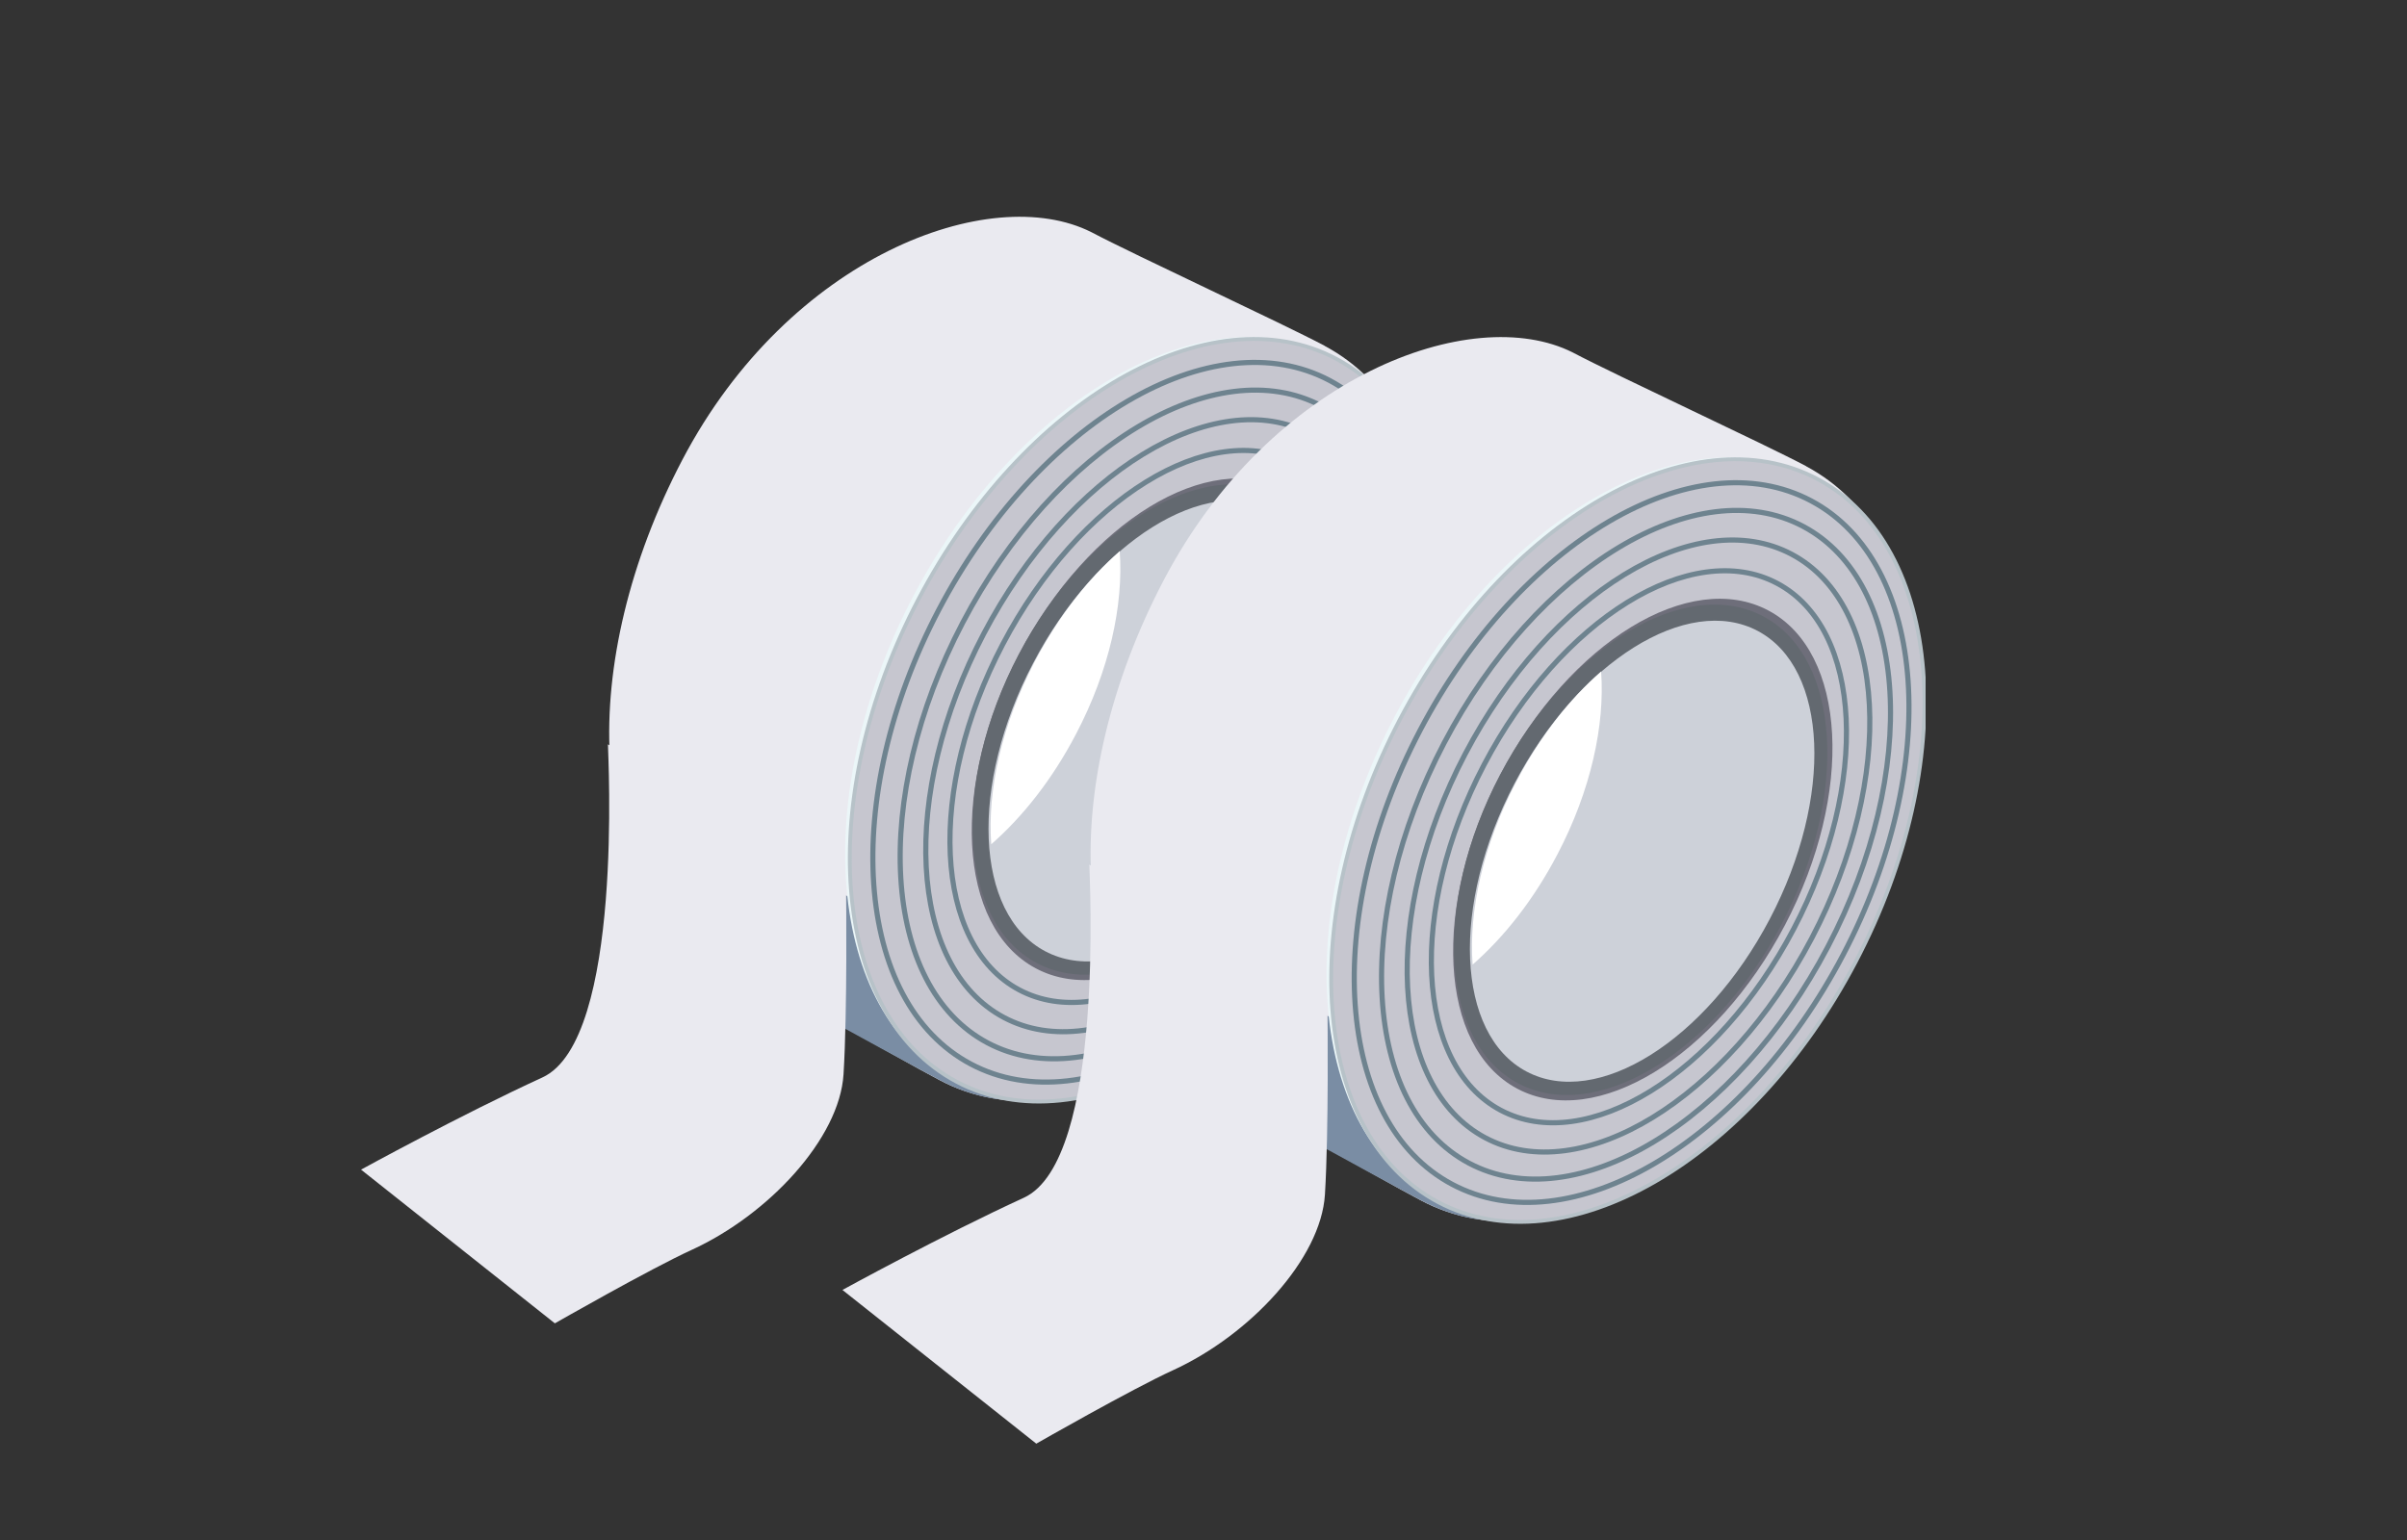 <svg width="100" height="64" viewBox="0 0 100 64" fill="none" xmlns="http://www.w3.org/2000/svg">
<rect x="0" y="0" width="100" height="64" fill="#333333" stroke="none"/>
<g clip-path="url(#clip0_1912_2710)">
<path d="M55.04 14.374C53.313 13.456 47.144 10.601 45.343 9.649C41.139 7.531 32.783 10.667 28.358 19.091C23.932 27.515 24.27 36.775 29.731 39.679C31.459 40.598 37.224 43.933 39.026 44.884C44.487 47.789 52.507 43.312 56.924 34.888C61.349 26.464 60.502 17.279 55.032 14.374H55.04Z" fill="#EAEAF0"/>
<path d="M27.255 33.39L36.92 38.074L41.946 45.703C41.946 45.703 40.703 45.77 39.017 44.876C37.331 43.982 28.177 38.951 28.177 38.951L27.247 33.39H27.255Z" fill="#7A8DA4"/>
<path d="M57.098 34.958C61.453 26.662 60.696 17.657 55.405 14.846C50.115 12.036 42.296 16.483 37.941 24.779C33.585 33.076 34.343 42.08 39.633 44.891C44.924 47.702 52.743 43.255 57.098 34.958Z" fill="#EBF6F8"/>
<path d="M57.098 34.965C61.453 26.668 60.745 17.69 55.515 14.911C50.285 12.132 42.514 16.605 38.159 24.901C33.804 33.198 34.513 42.176 39.743 44.955C44.973 47.734 52.743 43.261 57.098 34.965Z" fill="#C6C6CF" stroke="#B7C2C8" stroke-width="0.16" stroke-miterlimit="10"/>
<path d="M56.572 34.684C60.69 26.84 60.094 18.391 55.242 15.813C50.39 13.235 43.118 17.503 39 25.347C34.883 33.191 35.478 41.64 40.33 44.218C45.183 46.797 52.455 42.528 56.572 34.684Z" stroke="#6E838F" stroke-width="0.213" stroke-miterlimit="10"/>
<path d="M55.942 34.342C59.777 27.036 59.318 19.216 54.915 16.877C50.513 14.538 43.835 18.565 39.999 25.872C36.163 33.178 36.623 40.997 41.026 43.337C45.428 45.676 52.106 41.649 55.942 34.342Z" stroke="#6E838F" stroke-width="0.213" stroke-miterlimit="10"/>
<path d="M55.273 33.985C58.788 27.289 58.414 20.147 54.437 18.035C50.46 15.921 44.387 19.637 40.872 26.333C37.356 33.03 37.731 40.171 41.707 42.284C45.684 44.397 51.757 40.681 55.273 33.985Z" stroke="#6E838F" stroke-width="0.213" stroke-miterlimit="10"/>
<path d="M54.519 33.606C57.693 27.561 57.387 21.13 53.836 19.244C50.285 17.357 44.834 20.728 41.66 26.774C38.486 32.82 38.792 39.25 42.343 41.137C45.894 43.023 51.345 39.652 54.519 33.606Z" stroke="#6E838F" stroke-width="0.213" stroke-miterlimit="10"/>
<path d="M54.157 33.445C57.038 27.957 56.729 22.103 53.467 20.37C50.206 18.637 45.226 21.681 42.345 27.169C39.464 32.657 39.773 38.511 43.035 40.244C46.296 41.977 51.276 38.933 54.157 33.445Z" fill="#6E6E7A"/>
<path d="M54.01 33.425C56.823 28.066 56.485 22.331 53.256 20.615C50.026 18.899 45.128 21.852 42.315 27.21C39.502 32.569 39.839 38.304 43.069 40.02C46.298 41.736 51.197 38.783 54.01 33.425Z" fill="#636970"/>
<path d="M53.526 33.193C56.18 28.138 55.957 22.778 53.029 21.222C50.101 19.666 45.575 22.503 42.922 27.559C40.268 32.614 40.49 37.974 43.418 39.53C46.347 41.086 50.872 38.249 53.526 33.193Z" fill="#CDD1D9"/>
<path d="M42.998 27.482C41.608 30.13 41.016 32.861 41.181 35.087C42.497 33.936 43.722 32.381 44.701 30.511C46.091 27.863 46.683 25.132 46.519 22.906C45.203 24.056 43.977 25.612 42.998 27.482Z" fill="white"/>
<path d="M25.257 30.933C25.257 31.321 25.923 43.221 22.534 44.777C19.145 46.332 15 48.608 15 48.608L23.052 54.996C23.052 54.996 27 52.737 28.736 51.943C31.936 50.478 34.88 47.309 35.045 44.644C35.209 41.98 35.152 37.106 35.152 37.106L25.257 30.933Z" fill="#EAEAF0"/>
</g>
<g clip-path="url(#clip1_1912_2710)">
<path d="M75.04 19.374C73.313 18.456 67.144 15.601 65.343 14.649C61.139 12.531 52.783 15.667 48.358 24.091C43.932 32.515 44.27 41.775 49.731 44.679C51.459 45.598 57.224 48.933 59.026 49.884C64.487 52.789 72.507 48.312 76.924 39.888C81.349 31.464 80.502 22.279 75.032 19.374H75.04Z" fill="#EAEAF0"/>
<path d="M47.255 38.39L56.92 43.074L61.946 50.703C61.946 50.703 60.703 50.77 59.017 49.876C57.331 48.982 48.176 43.951 48.176 43.951L47.247 38.39H47.255Z" fill="#7A8DA4"/>
<path d="M77.098 39.958C81.454 31.662 80.696 22.657 75.405 19.846C70.115 17.035 62.296 21.483 57.941 29.779C53.585 38.076 54.343 47.08 59.633 49.891C64.924 52.702 72.743 48.255 77.098 39.958Z" fill="#EBF6F8"/>
<path d="M77.098 39.965C81.454 31.668 80.745 22.69 75.515 19.911C70.285 17.132 62.514 21.605 58.159 29.901C53.804 38.198 54.513 47.176 59.743 49.955C64.973 52.734 72.743 48.261 77.098 39.965Z" fill="#C6C6CF" stroke="#B7C2C8" stroke-width="0.16" stroke-miterlimit="10"/>
<path d="M76.572 39.684C80.69 31.84 80.094 23.391 75.242 20.813C70.39 18.235 63.118 22.503 59 30.347C54.883 38.191 55.478 46.64 60.33 49.218C65.183 51.797 72.454 47.528 76.572 39.684Z" stroke="#6E838F" stroke-width="0.213" stroke-miterlimit="10"/>
<path d="M75.942 39.342C79.777 32.036 79.318 24.216 74.915 21.877C70.513 19.538 63.835 23.565 59.999 30.872C56.163 38.178 56.623 45.997 61.026 48.337C65.428 50.676 72.106 46.649 75.942 39.342Z" stroke="#6E838F" stroke-width="0.213" stroke-miterlimit="10"/>
<path d="M75.273 38.985C78.788 32.289 78.414 25.147 74.437 23.035C70.46 20.922 64.387 24.637 60.872 31.333C57.356 38.03 57.731 45.171 61.707 47.284C65.684 49.397 71.757 45.681 75.273 38.985Z" stroke="#6E838F" stroke-width="0.213" stroke-miterlimit="10"/>
<path d="M74.519 38.606C77.693 32.561 77.387 26.13 73.836 24.244C70.285 22.357 64.834 25.728 61.66 31.774C58.486 37.82 58.792 44.25 62.343 46.137C65.894 48.023 71.345 44.652 74.519 38.606Z" stroke="#6E838F" stroke-width="0.213" stroke-miterlimit="10"/>
<path d="M74.157 38.445C77.038 32.957 76.729 27.103 73.467 25.37C70.206 23.637 65.226 26.681 62.345 32.169C59.464 37.657 59.773 43.511 63.035 45.244C66.296 46.977 71.276 43.933 74.157 38.445Z" fill="#6E6E7A"/>
<path d="M74.01 38.425C76.823 33.066 76.485 27.331 73.256 25.615C70.026 23.899 65.128 26.852 62.315 32.211C59.502 37.569 59.839 43.304 63.069 45.02C66.298 46.736 71.197 43.783 74.01 38.425Z" fill="#636970"/>
<path d="M73.526 38.193C76.18 33.138 75.957 27.778 73.029 26.222C70.101 24.666 65.576 27.503 62.922 32.559C60.268 37.614 60.49 42.974 63.418 44.53C66.347 46.086 70.872 43.249 73.526 38.193Z" fill="#CDD1D9"/>
<path d="M62.998 32.482C61.608 35.13 61.016 37.861 61.181 40.087C62.497 38.936 63.722 37.381 64.701 35.511C66.091 32.862 66.683 30.132 66.519 27.906C65.203 29.056 63.977 30.612 62.998 32.482Z" fill="white"/>
<path d="M45.257 35.932C45.257 36.321 45.923 48.221 42.534 49.777C39.145 51.332 35 53.608 35 53.608L43.053 59.996C43.053 59.996 47.001 57.737 48.736 56.943C51.936 55.478 54.88 52.309 55.045 49.644C55.209 46.98 55.152 42.106 55.152 42.106L45.257 35.932Z" fill="#EAEAF0"/>
</g>
<defs>
<clipPath id="clip0_1912_2710">
<rect width="45" height="46" fill="white" transform="translate(15 9)"/>
</clipPath>
<clipPath id="clip1_1912_2710">
<rect width="45" height="46" fill="white" transform="translate(35 14)"/>
</clipPath>
</defs>
</svg>
